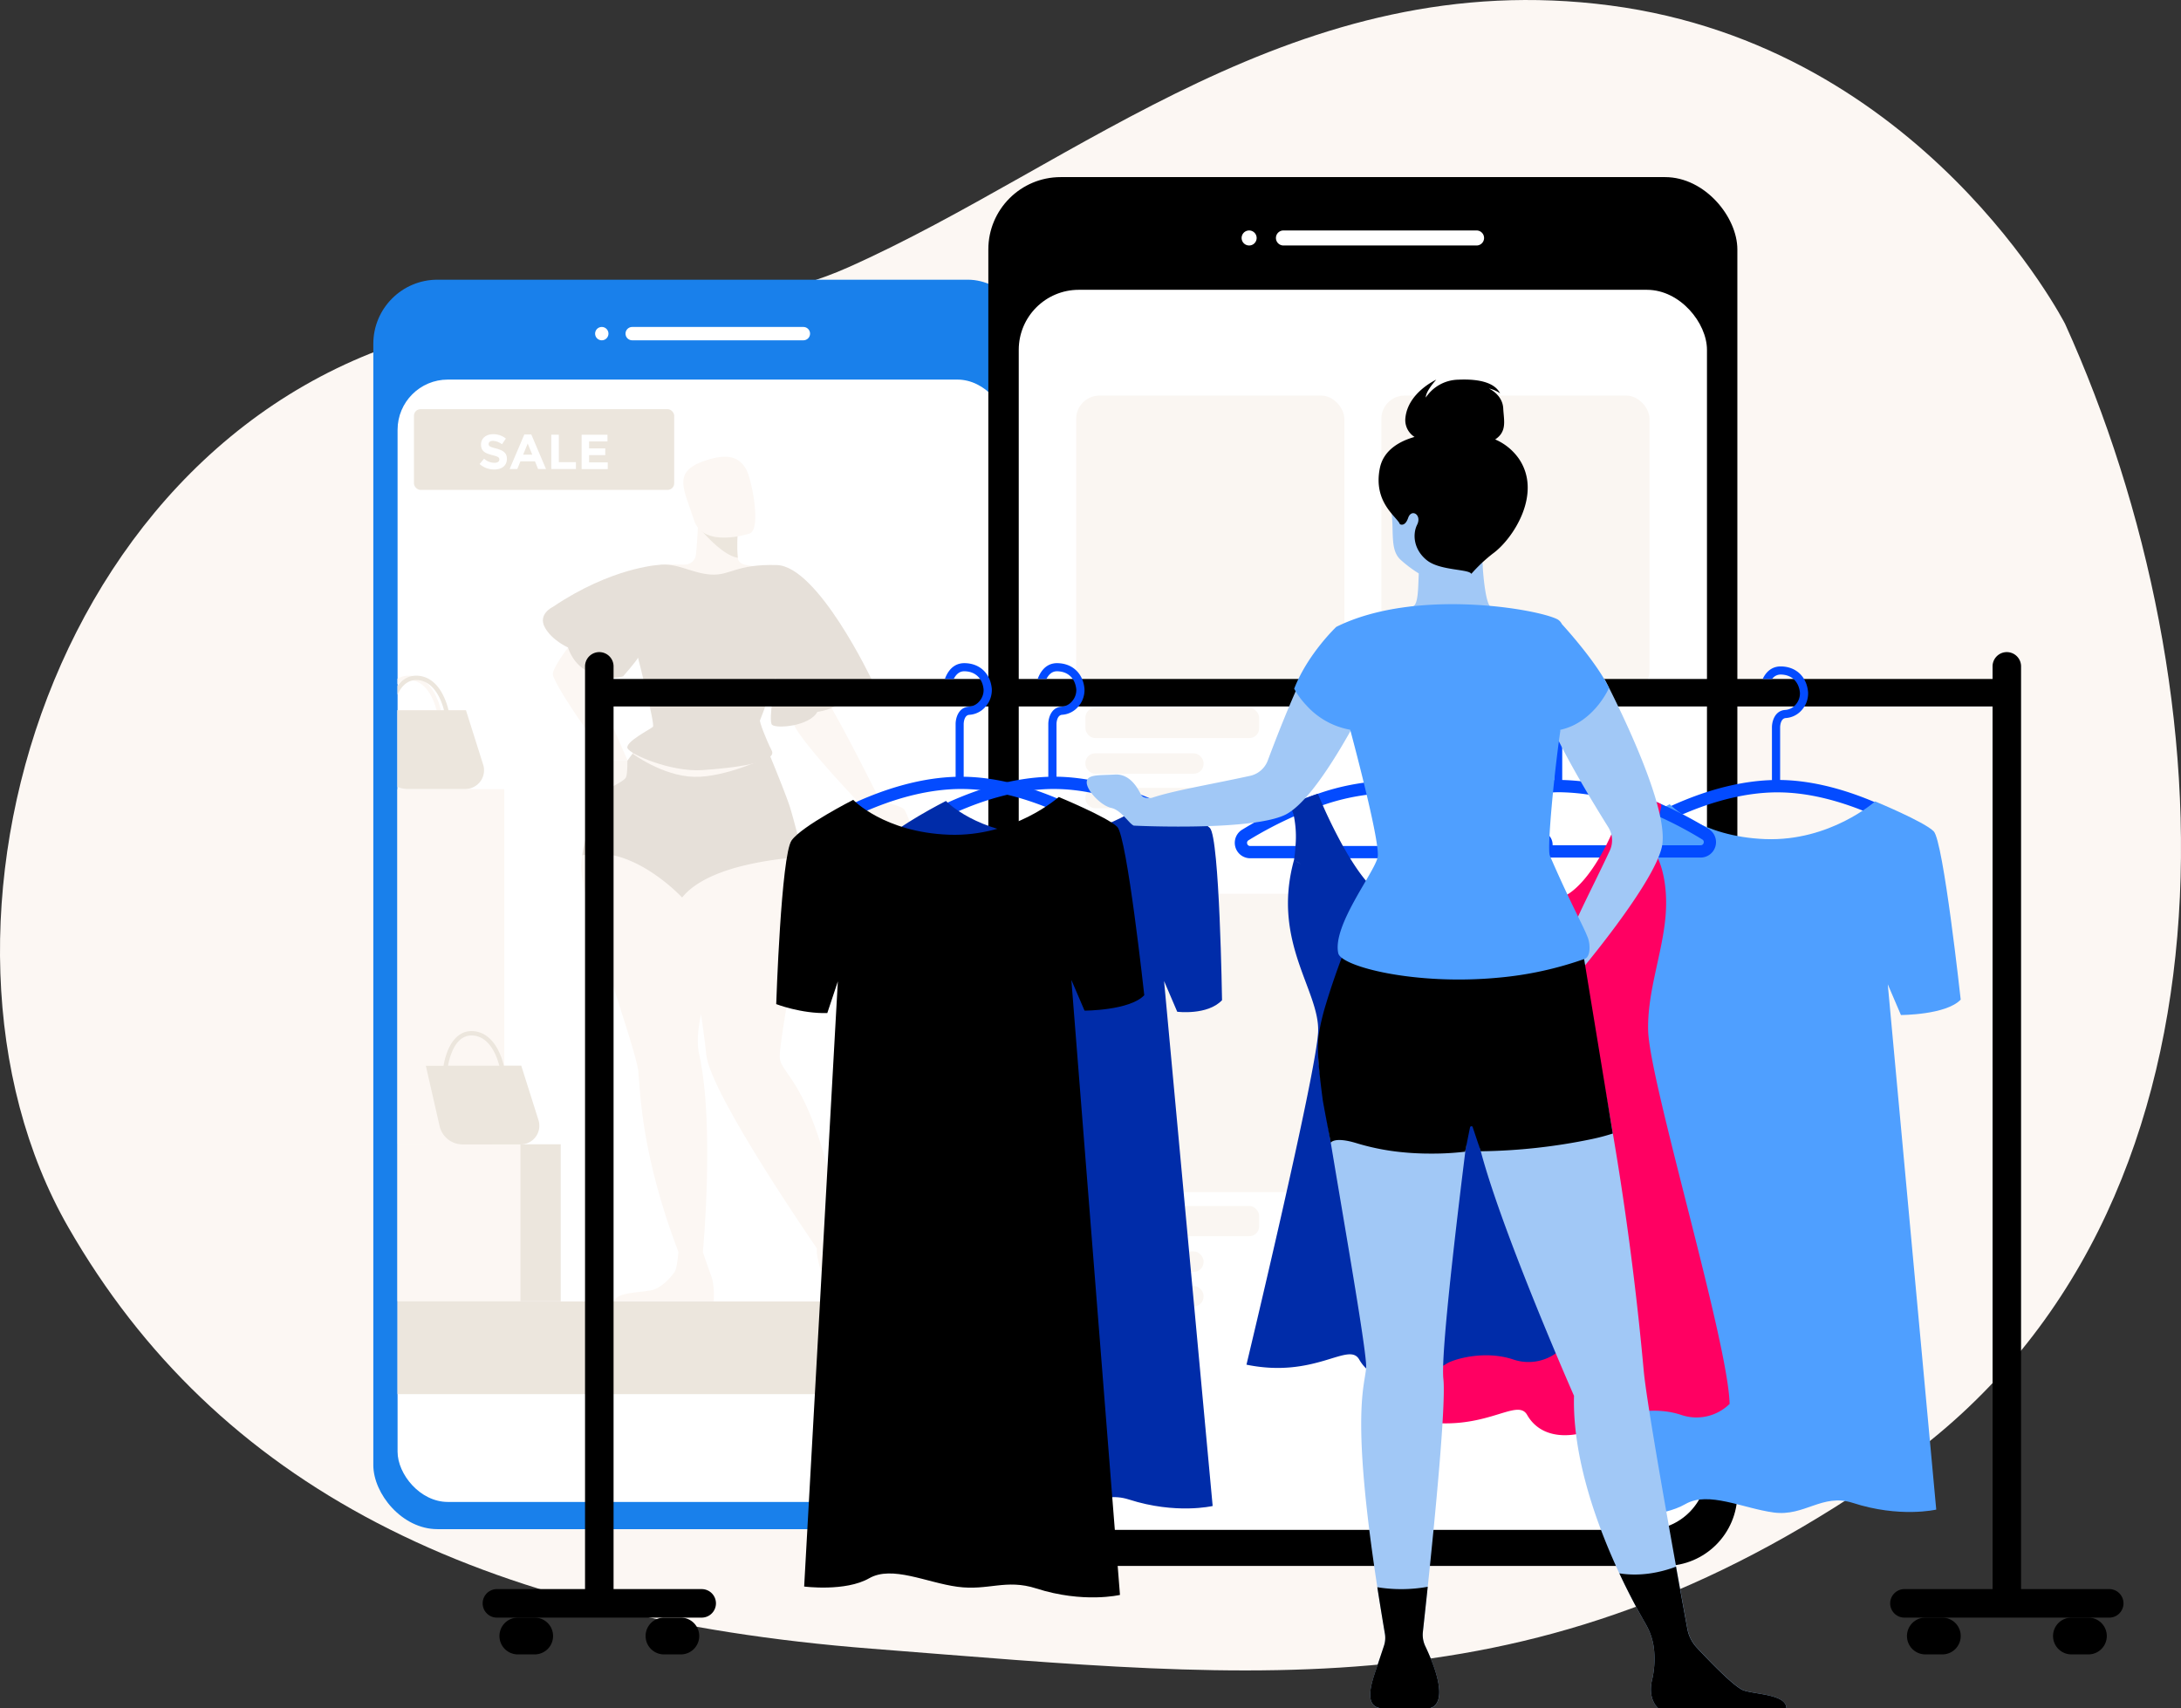 <svg xmlns="http://www.w3.org/2000/svg" xmlns:xlink="http://www.w3.org/1999/xlink" id="Capa_1" data-name="Capa 1" viewBox="0 0 900 705.04"><rect x="0" y="0" width="900" height="705.04" fill="#333333" stroke="none"/><defs><style>.cls-1{fill:none;}.cls-2{fill:#fcf7f3;}.cls-3{fill:#1980eb;}.cls-4{fill:#fff;}.cls-5{clip-path:url(#clip-path);}.cls-6{fill:#ece6dd;}.cls-7{fill:#e6e0d9;}.cls-8{fill:#faf6f2;}.cls-9{fill:#034bff;}.cls-10{fill:#002ca9;}.cls-11{fill:#4f9fff;}.cls-12{fill:#ff0062;}.cls-13{fill:#a1c8f6;}</style><clipPath id="clip-path"><rect class="cls-1" x="164.02" y="156.65" width="219.33" height="418.71"></rect></clipPath></defs><title>INDUSTRIA RETAIL</title><path class="cls-2" d="M852.16,133.65S793.66,19.21,664.47,2.26,445.09,68,350,110.34c-49.78,22.2-106.64,13.58-159.5,24.32C21.53,169-42.13,384.24,28.27,506.63c60.93,106,168.19,161.06,331.5,173.78S637.65,708,783.91,604.12,920.41,284.12,852.16,133.65Z"></path><rect class="cls-3" x="154.05" y="115.43" width="271.75" height="515.64" rx="26.46"></rect><rect class="cls-4" x="164.06" y="156.65" width="251.74" height="463.19" rx="20.73"></rect><path class="cls-4" d="M331.52,134.94H260.88a2.75,2.75,0,0,0,0,5.5h70.64a2.75,2.75,0,0,0,0-5.5Z"></path><path class="cls-4" d="M248.33,134.94a2.75,2.75,0,1,0,2.75,2.75A2.75,2.75,0,0,0,248.33,134.94Z"></path><g class="cls-5"><path class="cls-2" d="M373,333.88c-1.19-1.21-9.85-3.45-9.85-3.45h0s-13.83-28.11-22.58-42.65c-3-5-5.06-24.3-7.17-34.82h0s-1.26-9.3-5.65-14.46c-2.94-3.43-18.66-5.08-18.66-5.08v0l-1.46-.31c-1.53-.3-3-1.19-3.13-2.74l0-.23a45.92,45.92,0,0,1-.21-5.52.09.09,0,0,1,0-.07c0-2.75.25-4.79.25-4.79h-.05L288,217.14c-.22,5.14-.52,9-.83,11.82a4.51,4.51,0,0,1-4.21,4l-1,.06h0s-10.62-.41-14.68.83c-4.57,1.39-14.72,12.46-14.72,12.46l.06,0c-12.18,12-25.19,29-24.47,32.2,1,4.57,18.29,30.51,24.55,35.29h6.26S245,282.18,244.85,279.61c-.15-2.21,11.9-10.36,21.89-17.5a2.83,2.83,0,0,1-.21,1.82h0c-.87,2.43-3.32,6.24-1.44,12.36,4.58,15,4.28,17,4.28,17l.31.21c.23,2,.52,4.05.91,6.25,0,0-.86,2.12-8.57,10l23.29,9.7,35.32,1.15s-1.69-4.7-3.44-9.52c-1.6-4.42-3.26-8.93-3.71-10a16.19,16.19,0,0,1-.17-4.4c.35-.06,4.09-11.24,6.5-18.81a17,17,0,0,0,.73-3v0c2.09,10.08,4.71,20.12,7.57,25.21C333.63,309.86,358,335,358,335h0c1,2.16,5.64,3.13,8.88,6.71,0,0,3.28,3.33,9.48,2.87C377.54,344.48,374.15,335.09,373,333.88Z"></path><path class="cls-2" d="M290.05,516.73s4.92-52.47-1.51-81.52c0,0-2.3-7.42,2.2-21.87,7.47-24,5.39-63.31,2.58-68.81-1.06-2.08-4.15-4.52-8.19-7C273,330,253.39,322.46,253.39,322.46s-13.65,22-13.59,35.7c.07,13.14,22.73,74.49,23.6,83.93s1.32,34.57,16.56,74.64c0,0-.57,6.58-1.42,7.93s-4.4,5.93-8.46,7.45-15.68.73-16.59,4.95h41s.56-6.32-1-10.49S290.05,516.73,290.05,516.73Z"></path><path class="cls-6" d="M304.45,230.17c-6.85-.92-16.49-13-16.49-13l16.53,2.19s0,.16-.05.45a42.44,42.44,0,0,0-.2,4.8.09.09,0,0,0,0,.07A45.92,45.92,0,0,0,304.45,230.17Z"></path><path class="cls-2" d="M309.41,220.16s-19.25,6.43-23.07-5.62-8.87-19.34,3.26-23.95,16-.77,18.24,2.94S314.32,218.18,309.41,220.16Z"></path><path class="cls-2" d="M354.13,524c-1.13-2.49-5.71-8.74-5.71-8.74-11.51-69.88-26.4-70.93-26.66-79.05-.09-2.68,1.23-11.26,3-22,3.48-21.77,8.59-52.4,6.78-60.51-.83-3.67-2.15-8.16-3.59-12.64-3.32-10.27-7.28-20.45-7.28-20.45l-45.32,14.1s14.19,80.14,16.09,100.45c1.52,16.23,45.69,80.09,45.69,80.09-.56,3.66,2.37,10.09,2.14,13.47s1.81,8.34,1.81,8.34,19.86.09,20.76,0S355.25,526.47,354.13,524Z"></path><path class="cls-7" d="M331.5,353.7a133.28,133.28,0,0,0-27.08,4.15c-9,2.47-18,6.37-22.94,12.55,0,0-12.88-13.93-28.24-17.4h0a27.39,27.39,0,0,0-12.92,0s.38-14.24,18.61-39.14q1.81-2.48,3.87-5.1s17.51,10.09,46.21,3.83c2.62-.57,5.34-1.28,8.14-2.14,0,0,6.58,15.87,8.7,22.24C327.31,337.13,331.5,353.7,331.5,353.7Z"></path><path class="cls-2" d="M260.87,310.9s12.37,9.32,25.49,9.69,30.79-8.31,30.79-8.31Z"></path><path class="cls-8" d="M252.66,313.86s-6.27,7.92-6.27,9.35,1.27,7.45,2.79,7.54,2-4.91,3.21-5.84,5.42-2.68,6-4.3.52-6.75.52-6.75Z"></path><path class="cls-7" d="M271.61,233.18s-19.34,1-43.53,17.32c0,0-6.2,2.92-3.28,8.36s9.6,8.35,9.6,8.35,2.95,10.78,13.92,11.3c0,0,3.45,2.2,8.79.63,0,0,5.85-6.69,6.16-7.74,0,0,7.11,27.6,6.17,28.54s-11.52,6.24-10.51,8.82,18,9.89,30.79,9.06,31.26-3.14,28.75-8.05-5.17-12.08-4.86-12.49,6.53-17.72,6.53-17.72-3.24,17.87-1.56,19.55,15.46.65,18.71-5.34c0,0,6.58-.62,11.13-5,0,0,8.94-2.72,11.24-8.37,0,0-22.16-46.74-39.1-47.21s-19.13,4.4-27.13,3.93S279.23,232,271.61,233.18Z"></path><rect class="cls-6" x="163.65" y="472.24" width="67.74" height="64.82"></rect><rect class="cls-2" x="147.03" y="472.24" width="67.74" height="64.82"></rect><rect class="cls-2" x="139.68" y="325.68" width="54.92" height="146.56"></rect><rect class="cls-2" x="153.16" y="325.68" width="54.92" height="146.56"></rect><path class="cls-2" d="M181.94,293.1a28.62,28.62,0,0,0-2.33-6.41c-2.57-5-6.27-7.71-10.69-7.84s-8,2.73-10.22,8.3a30.78,30.78,0,0,0-1.63,6h-7.48l-2.9,24a7.56,7.56,0,0,0,7.51,8.47h25.86l12.22-32.46Zm-23,0c.79-4.26,3.2-12.65,10-12.44,7.41.22,10.35,9.08,11.2,12.44Z"></path><path class="cls-6" d="M199.37,315.53l-7.09-22.43h-7.2a28.62,28.62,0,0,0-2.33-6.41c-2.57-5-6.27-7.71-10.69-7.84s-8,2.73-10.22,8.3a30.78,30.78,0,0,0-1.63,6h-7.3L158.57,318a9.77,9.77,0,0,0,9.52,7.6H192A7.71,7.71,0,0,0,199.37,315.53ZM162.05,293.1c.79-4.26,3.21-12.65,9.95-12.44,7.42.22,10.36,9.08,11.21,12.44Z"></path><path class="cls-2" d="M204.76,439.79a28.81,28.81,0,0,0-2.32-6.41c-2.58-5-6.27-7.71-10.7-7.85s-8,2.74-10.22,8.31a32.09,32.09,0,0,0-1.63,6h-7.48l-2.9,24a7.56,7.56,0,0,0,7.51,8.47h25.86l12.22-32.45Zm-23,0c.79-4.26,3.2-12.66,9.95-12.45,7.42.23,10.35,9.08,11.21,12.45Z"></path><path class="cls-6" d="M222.19,462.21l-7.09-22.42h-7.2a28.44,28.44,0,0,0-2.33-6.41c-2.57-5-6.27-7.71-10.69-7.85s-8,2.74-10.22,8.31a30.59,30.59,0,0,0-1.63,6h-7.3l5.66,24.86a9.76,9.76,0,0,0,9.52,7.59h23.93A7.71,7.71,0,0,0,222.19,462.21Zm-37.31-22.42c.79-4.26,3.2-12.66,9.94-12.45,7.42.23,10.36,9.08,11.21,12.45Z"></path><path class="cls-6" d="M146.62,438.07s-17.43,13-20.83,12.18,12.74-14,12.74-14c-6.08-2.92-25-1.09-25-1.09s-6.29,20.28-9.39,18.68,6.48-17.67,6.48-17.67c-6.76-.41-15.06,4.61-15.06,4.61-11.36,9,.75,23.09.75,23.09a34.5,34.5,0,0,1-9.51,13.34s-10.24,7.57-10.95,21.11l1.86.17s3-12.74,8.39-18.66L87,479c.86-.8,1.47-1.4,1.88-1.85,2.67-2.57,6.36-5.84,8.13-6.15a3.87,3.87,0,0,1-.07-.89c0,.28,0,.58.07.89.61,7.13,14.46,13.37,23,14.65s5.88-2.22,3-7.41-12.23-7.52-14.35-9.91,2.27-2.39,7.4-.05,5.83,8.59,14.07,12.54,20.62-9.72,20.62-9.72c-6.56-.34-15.93-7.46-15.6-9.64s15.91,3.76,18.57,4,8.72-3,9.65-13.75S146.62,438.07,146.62,438.07Z"></path><path class="cls-6" d="M54,446.12s19.25-10.78,10.27-25.41c0,0-7.19-9-14.89-11.3,0,0,4.1,21.82,0,22.34s-2.83-24.65-2.83-24.65-20.28-9.75-28.24-9c0,0,12.58,21.3,8.47,20.79S8.6,396.83,8.6,396.83-12.2,393-15.53,405.3s2,18.49,5.13,19.26,22.85.51,22.33,3.08S-1.93,434.31-9.37,432c0,0,8.21,20.28,19,19.26s14.12-7.71,20.8-8.22,11.55,1.28,8.21,3.08-14.63.59-20,5.17-9.76,7.41.26,9.46,28,.78,31.57-6.93q.24-.49.45-1a3.59,3.59,0,0,1-.45,1c1.85,1.08,4.63,6.23,6.55,10.18.27.67.7,1.59,1.34,2.84.23.49.42.92.56,1.23,3.6,8.81,1.72,24.21,1.72,24.21l2.14.58c4.74-15.37-3.58-28-3.58-28A40.92,40.92,0,0,1,54,446.12Z"></path><path class="cls-6" d="M133.53,487.39A49.72,49.72,0,0,1,93,536.25a48.37,48.37,0,0,1-6.17.76q-1.5.09-3,.09A49.72,49.72,0,0,1,34.1,487.39Z"></path><path class="cls-6" d="M93,536.25a48.37,48.37,0,0,1-6.17.76,49.7,49.7,0,0,1-46.68-49.62H52.51A49.72,49.72,0,0,0,93,536.25Z"></path><rect class="cls-6" x="32.46" y="487.07" width="102.2" height="1.53"></rect><rect class="cls-6" x="32.46" y="537.1" width="348.43" height="38.26" rx="6.13"></rect></g><rect class="cls-6" x="170.82" y="168.86" width="107.39" height="33.32" rx="2.71"></rect><path class="cls-4" d="M197.91,191.5l1.84-2.21A6.44,6.44,0,0,0,204,191c1.28,0,2.05-.5,2.05-1.37s-.49-1.19-2.86-1.8c-2.85-.73-4.69-1.52-4.69-4.37,0-2.57,2.06-4.27,5-4.27a8.18,8.18,0,0,1,5.25,1.8l-1.61,2.35a6.67,6.67,0,0,0-3.68-1.4c-1.2,0-1.82.55-1.82,1.28,0,.93.6,1.23,3.05,1.86,2.87.75,4.49,1.78,4.49,4.29,0,2.81-2.14,4.38-5.2,4.38A9,9,0,0,1,197.91,191.5Z"></path><path class="cls-4" d="M216.37,179.3h2.87l6.07,14.26h-3.26l-1.29-3.17h-6l-1.29,3.17H210.3Zm3.27,8.34-1.88-4.59-1.88,4.59Z"></path><path class="cls-4" d="M227.49,179.41h3.11v11.32h7.06v2.83H227.49Z"></path><path class="cls-4" d="M240,179.41h10.67v2.77H243.1v2.87h6.67v2.77H243.1v3h7.69v2.77H240Z"></path><rect x="407.84" y="73.09" width="309.09" height="573.15" rx="29.85"></rect><rect class="cls-4" x="420.39" y="119.6" width="284" height="511.76" rx="24.78"></rect><path class="cls-4" d="M609.31,95.11H529.62a3.1,3.1,0,0,0,0,6.2h79.69a3.1,3.1,0,1,0,0-6.2Z"></path><path class="cls-4" d="M515.46,95.11a3.1,3.1,0,1,0,3.1,3.1A3.11,3.11,0,0,0,515.46,95.11Z"></path><rect class="cls-8" x="444.09" y="163.24" width="110.67" height="123.16" rx="9.64"></rect><rect class="cls-8" x="447.89" y="292.14" width="71.7" height="12.45" rx="4.02"></rect><rect class="cls-8" x="447.89" y="310.89" width="48.76" height="8.42" rx="4.02"></rect><rect class="cls-8" x="447.89" y="325.14" width="48.76" height="8.42" rx="4.02"></rect><rect class="cls-8" x="570.02" y="163.24" width="110.67" height="123.16" rx="9.64"></rect><rect class="cls-8" x="573.81" y="292.14" width="71.7" height="12.45" rx="4.02"></rect><rect class="cls-8" x="573.81" y="310.89" width="48.76" height="8.42" rx="4.02"></rect><rect class="cls-8" x="573.81" y="325.14" width="48.76" height="8.42" rx="4.02"></rect><rect class="cls-8" x="444.09" y="368.82" width="110.67" height="123.16" rx="9.64"></rect><rect class="cls-8" x="447.89" y="497.71" width="71.7" height="12.45" rx="4.02"></rect><rect class="cls-8" x="447.89" y="516.46" width="48.76" height="8.42" rx="4.02"></rect><rect class="cls-8" x="447.89" y="530.71" width="48.76" height="8.42" rx="4.02"></rect><rect class="cls-8" x="570.02" y="368.82" width="110.67" height="123.16" rx="9.64"></rect><rect class="cls-8" x="573.81" y="497.71" width="71.7" height="12.45" rx="4.02"></rect><rect class="cls-8" x="573.81" y="516.46" width="48.76" height="8.42" rx="4.02"></rect><rect class="cls-8" x="573.81" y="530.71" width="48.76" height="8.42" rx="4.02"></rect><rect x="251.55" y="280.21" width="576.58" height="11.34" transform="translate(1079.68 571.76) rotate(180)"></rect><path d="M241.42,660.12h11.77V275a5.89,5.89,0,0,0-5.89-5.88h0a5.88,5.88,0,0,0-5.88,5.88Z"></path><path d="M822.25,659.88H834V275a5.88,5.88,0,0,0-5.88-5.88h0a5.88,5.88,0,0,0-5.88,5.88Z"></path><path d="M205.05,667.58h84.51a5.89,5.89,0,0,0,5.88-5.89h0a5.88,5.88,0,0,0-5.88-5.88H205.05a5.88,5.88,0,0,0-5.88,5.88h0A5.89,5.89,0,0,0,205.05,667.58Z"></path><path d="M785.88,667.58h84.51a5.89,5.89,0,0,0,5.88-5.89h0a5.88,5.88,0,0,0-5.88-5.88H785.88a5.89,5.89,0,0,0-5.89,5.88h0A5.89,5.89,0,0,0,785.88,667.58Z"></path><path d="M213.69,667.58h6.95a7.59,7.59,0,1,1,0,15.18h-6.95a7.59,7.59,0,1,1,0-15.18Z"></path><path d="M207,675.17a6.73,6.73,0,1,0,6.73-6.72A6.72,6.72,0,0,0,207,675.17Z"></path><path d="M274,667.58h6.95a7.59,7.59,0,1,1,0,15.18H274a7.59,7.59,0,1,1,0-15.18Z"></path><path d="M267.24,675.17a6.73,6.73,0,1,0,6.73-6.72A6.72,6.72,0,0,0,267.24,675.17Z"></path><path d="M794.51,667.58h7a7.59,7.59,0,0,1,0,15.18h-7a7.59,7.59,0,0,1,0-15.18Z"></path><path d="M787.79,675.17a6.73,6.73,0,1,0,6.72-6.72A6.72,6.72,0,0,0,787.79,675.17Z"></path><path d="M854.79,667.58h7a7.59,7.59,0,1,1,0,15.18h-7a7.59,7.59,0,1,1,0-15.18Z"></path><path d="M848.07,675.17a6.73,6.73,0,1,0,6.72-6.72A6.72,6.72,0,0,0,848.07,675.17Z"></path><path class="cls-9" d="M669.47,343.59c12.2-7.81,36.26-20.86,61.73-21.66v-21.8c0-2.36,1.15-6.88,5.48-7.14a6.17,6.17,0,0,0,4.33-2.22,7,7,0,0,0,1.74-4.88c-.43-4.63-3.51-7.51-8-7.51a4.3,4.3,0,0,0-3.48,1.83h-3.89c2-4.22,5.07-5.18,7.37-5.18,6.31,0,10.77,4.15,11.36,10.56a10.33,10.33,0,0,1-2.53,7.36,9.52,9.52,0,0,1-6.67,3.38c-2.28.14-2.33,3.65-2.33,3.8v21.76c24.37.31,48.23,12.73,60.47,20.23a6.37,6.37,0,0,1-3.34,11.79H672.49a5.6,5.6,0,0,1-3-10.32Zm2.52,4.86a.47.47,0,0,0,.5.38H791.68a1.24,1.24,0,0,0,1.24-.95,1.19,1.19,0,0,0-.55-1.43C780.42,339.13,757,327,733.56,327h-.95c-24.7.35-48.45,13.24-60.4,20.9A.46.46,0,0,0,672,348.45Z"></path><path class="cls-9" d="M370.86,342.24c12.19-7.81,36.25-20.87,61.73-21.66V298.77c0-2.35,1.14-6.87,5.47-7.13a6.17,6.17,0,0,0,4.33-2.22,7,7,0,0,0,1.75-4.88c-.43-4.63-3.51-7.51-8-7.51-2.07,0-3.43,1.42-4.32,3.18h-3.62c2-5.38,5.42-6.53,7.94-6.53,6.31,0,10.78,4.14,11.37,10.55a10.37,10.37,0,0,1-2.54,7.36,9.53,9.53,0,0,1-6.66,3.39c-2.28.14-2.34,3.65-2.34,3.79v21.77c24.38.31,48.24,12.72,60.48,20.22a6.37,6.37,0,0,1-3.35,11.79H373.88a5.59,5.59,0,0,1-3-10.31Zm2.52,4.86a.47.47,0,0,0,.5.37H493.06a1.23,1.23,0,0,0,1.25-.94,1.19,1.19,0,0,0-.56-1.43c-11.94-7.32-35.33-19.49-58.8-19.49H434c-24.71.35-48.45,13.24-60.4,20.9A.46.46,0,0,0,373.38,347.1Z"></path><path class="cls-9" d="M332.6,342.24c12.2-7.81,36.26-20.87,61.74-21.66V298.77c0-2.35,1.14-6.87,5.47-7.13a6.17,6.17,0,0,0,4.33-2.22,7,7,0,0,0,1.74-4.88c-.42-4.63-3.5-7.51-8-7.51-2.08,0-3.43,1.42-4.32,3.18H389.9c2-5.38,5.43-6.53,8-6.53,6.31,0,10.77,4.14,11.37,10.55a10.37,10.37,0,0,1-2.54,7.36A9.53,9.53,0,0,1,400,295c-2.27.14-2.33,3.65-2.33,3.79v21.77c24.37.31,48.24,12.72,60.47,20.22a6.36,6.36,0,0,1-3.34,11.79H335.63a5.6,5.6,0,0,1-3-10.31Zm2.52,4.86a.48.48,0,0,0,.51.37H454.81a1.24,1.24,0,0,0,1.25-.94,1.21,1.21,0,0,0-.56-1.43c-11.95-7.32-35.34-19.49-58.81-19.49h-.94c-24.71.35-48.45,13.24-60.41,20.9A.47.47,0,0,0,335.12,347.1Z"></path><path class="cls-10" d="M475.15,329.38s-18.56,16.56-45.33,15.56-39.47-14.39-39.47-14.39-21.08,10.71-25.43,16.73-6.35,67.58-6.35,67.58,10.37,4,21.07,3.68L384,405.49,370.81,624.33s16.3.67,26.12-5c9.45-5.43,23.7,1.79,36.41,3.5s20-8,32.5-4c19.48,6.26,34.57,2.68,34.57,2.68L480.36,404.86l5.43,12.68s12.47,1.59,18.49-4.77c0,0-1-67-5-71.06S475.15,329.38,475.15,329.38Z"></path><path d="M436.9,328.92s-18.57,16.56-45.33,15.56-39.48-14.39-39.48-14.39S331,340.8,326.67,346.82s-6.36,67.57-6.36,67.57,10.37,4,21.08,3.69L345.74,405l-13.9,249.75s17,2.22,26.83-3.41c9.46-5.42,23.7,1.8,36.42,3.51s20-3.33,32.5.68c19.48,6.26,34.57,2.68,34.57,2.68L442.1,404.4l5.44,12.68s18.63,0,24.65-6.37c0,0-7.13-65.45-11.15-69.47S436.9,328.92,436.9,328.92Z"></path><path class="cls-11" d="M773.77,330.74s-18.57,16.56-45.33,15.55S689,331.91,689,331.91s-21.08,10.7-25.42,16.72-6.36,67.58-6.36,67.58,10.37,4,21.08,3.68l-1-12.25-7.87,218.05s16.31.67,26.12-5c9.46-5.42,23.7,1.8,36.41,3.51s20-8,32.51-4C783.93,626.54,799,623,799,623L779,406.22l5.43,12.67s18.64,0,24.66-6.36c0,0-7.13-65.46-11.15-69.47S773.77,330.74,773.77,330.74Z"></path><path class="cls-9" d="M579.56,343.59a161.74,161.74,0,0,1,22.28-11.94,133.1,133.1,0,0,1,13.27-5,97.57,97.57,0,0,1,26.18-4.72h0V300.13c0-2.36,1.14-6.88,5.47-7.14a6.17,6.17,0,0,0,4.33-2.22,7,7,0,0,0,1.74-4.88c-.42-4.63-3.5-7.51-8-7.51a4.32,4.32,0,0,0-3.48,1.83h-3.89c2-4.22,5.07-5.18,7.37-5.18,6.31,0,10.77,4.15,11.37,10.56a10.39,10.39,0,0,1-2.54,7.36,9.52,9.52,0,0,1-6.67,3.38c-2.27.14-2.33,3.65-2.33,3.8v21.76a96.47,96.47,0,0,1,29.15,5.38c4.22,1.42,8.25,3,12,4.69a166.2,166.2,0,0,1,19.29,10.16,6.37,6.37,0,0,1-3.34,11.79H582.58a5.6,5.6,0,0,1-3-10.32Zm2.52,4.86a.47.47,0,0,0,.5.38H701.77a1.23,1.23,0,0,0,1.25-.95,1.21,1.21,0,0,0-.56-1.43,160.9,160.9,0,0,0-18.77-9.87c-3.74-1.66-7.74-3.24-11.93-4.63a90.27,90.27,0,0,0-28.11-5h-.94a91.2,91.2,0,0,0-25.94,4.46A130.56,130.56,0,0,0,602.25,337a160.82,160.82,0,0,0-20,10.85A.46.46,0,0,0,582.08,348.45Z"></path><path class="cls-9" d="M512.56,342.42a165.61,165.61,0,0,1,19.3-10.16c3.77-1.67,7.8-3.27,12-4.69A96.35,96.35,0,0,1,573,322.19V300.42c0-.14,0-3.65-2.33-3.79a9.52,9.52,0,0,1-6.67-3.38,10.33,10.33,0,0,1-2.53-7.36c.59-6.41,5-10.56,11.36-10.56,2.24,0,5.18.91,7.23,4.88h-4a4.17,4.17,0,0,0-3.23-1.53c-4.53,0-7.61,2.88-8,7.51a7,7,0,0,0,1.74,4.88,6.17,6.17,0,0,0,4.33,2.22c4.33.26,5.48,4.78,5.48,7.13v21.8h0a97.57,97.57,0,0,1,26.18,4.72,133.1,133.1,0,0,1,13.27,5,161.74,161.74,0,0,1,22.28,11.94,5.6,5.6,0,0,1-3,10.32H515.9a6.37,6.37,0,0,1-3.34-11.79Zm2.09,5.76a1.23,1.23,0,0,0,1.25.95H635.09a.47.47,0,0,0,.5-.38.46.46,0,0,0-.22-.58,160.82,160.82,0,0,0-20-10.85,131.14,131.14,0,0,0-14.51-5.58A91.33,91.33,0,0,0,575,327.28H574a90.27,90.27,0,0,0-28.11,5c-4.19,1.39-8.19,3-11.93,4.63a159.84,159.84,0,0,0-18.76,9.87A1.21,1.21,0,0,0,514.65,348.18Z"></path><path class="cls-12" d="M713.74,579.38a19.51,19.51,0,0,1-20,4.54c-12-4-24.61,0-27.2,1.57-14.26,8.88-29.85,9.8-36.36-1.56-4.33-7.58-18.06,8-46.51,2.14,0,0,23.51-143.56,24.18-160.58s-13.92-37.13-4.55-70.92c0,0,0-.23.1-.66.13-.94.35-2.8.5-5.08a43,43,0,0,0-.65-12.25,11.23,11.23,0,0,0-2.12-4.62c3.77-1.67,7.8-3.27,12-4.69.52,1.24,1.2,2.84,2,4.68,2,4.63,4.95,10.81,8.33,16.88,1,1.71,1.94,3.42,3,5.08,5.32,8.67,11.41,16,17,16.72,0,0,7.32-1,16.56-16.72.91-1.55,1.83-3.24,2.78-5.08a150.12,150.12,0,0,0,7.39-17.39c.54-1.54,1.1-3.14,1.65-4.8a133.1,133.1,0,0,1,13.27,5,6,6,0,0,1,.5.84s-.46,1.75-.91,4.53a66.16,66.16,0,0,0-.9,11.81,46.2,46.2,0,0,0,.37,5.08c0,.22.07.44.1.66,0,0,4.37,8.47,3,23.86s-7.59,31.09-7.15,47C680.78,446.91,713.07,553.29,713.74,579.38ZM606.09,356.32l-2.33-1.48C604.21,355.14,605,355.66,606.09,356.32Z"></path><path class="cls-10" d="M644.43,556.5a19.53,19.53,0,0,1-20,4.54c-12-4-24.61,0-27.2,1.57-14.26,8.88-29.85,9.79-36.36-1.57-4.33-7.57-18.06,8-46.51,2.15,0,0,28.9-120.4,29.57-137.42s-19.31-37.11-9.94-70.9c0,0,0-.24.1-.66.13-.94.36-2.8.5-5.08a43,43,0,0,0-.65-12.25,11.23,11.23,0,0,0-2.12-4.62c3.77-1.67,7.8-3.27,12-4.69.52,1.24,1.2,2.84,2,4.68,2,4.63,5,10.81,8.33,16.88,1,1.71,1.94,3.42,3,5.08,5.32,8.67,11.41,16.05,17,16.72,0,0,7.32-1,16.56-16.72q1.37-2.32,2.78-5.08a150.12,150.12,0,0,0,7.39-17.39c.54-1.54,1.1-3.14,1.65-4.8a133.1,133.1,0,0,1,13.27,5,6,6,0,0,1,.5.84s-.46,1.75-.91,4.53a66.16,66.16,0,0,0-.9,11.81,46.23,46.23,0,0,0,.38,5.08c0,.22.06.44.09.66,0,0,4.37,8.47,3,23.86s-7.59,31.09-7.15,47C611.47,447.21,643.76,530.4,644.43,556.5ZM536.78,356.62l-2.33-1.48C534.9,355.44,535.7,356,536.78,356.62Z"></path><path class="cls-13" d="M685.78,349.47c-3.35,15.43-34.29,52.09-34.4,52.16a3.28,3.28,0,0,1-1.22.4h0c-2.56.44-7.54.26-10.28,2.57-3.32,2.8-11.89,3.67-14.52,1.57s.88-5.77,4.55-11.19,11-3.85,13.29-3.5c1.36.21,2.53-1,3.25-2a.21.21,0,0,1,0-.06l.36-.55c3.13-9.15,10.18-22.25,17.46-37.78a10.14,10.14,0,0,0-.58-9.67c-4.86-7.77-14.74-23.91-21.09-36.87-.74-3.75-1.48-7.27-2.05-9.93,14-2.25,19.73-10.74,21.6-14.36C668.73,293,689.08,334.26,685.78,349.47Z"></path><path class="cls-13" d="M530.17,336.34c-14.29,6.71-62.2,4.42-62.33,4.38a3.28,3.28,0,0,1-1-.72l-.05,0c-1.9-1.76-4.78-5.83-8.28-6.6-4.24-.94-10.14-7.21-10.07-10.57s5.11-2.81,11.66-3.19S469.8,326,470.9,328c.66,1.2,2.34,1.39,3.58,1.34h.07l.67-.05c9.16-3.08,23.84-5.44,40.61-9.1a10.12,10.12,0,0,0,7.32-6.33c3.22-8.59,10-26.24,16.46-39.16,2.53-2.87,4.87-5.59,6.64-7.67,10.27,9.72,20.52,9.15,24.53,8.43C564.63,288.51,544.26,329.72,530.17,336.34Z"></path><path class="cls-13" d="M615.34,250.67c-1.93-1-2.94-9.54-3.41-15.58q0-.41-.06-.78l0-.75c0-.36-.05-.71-.07-1l0-.32-.61,0,.22-.21c6.88-6.59,1.37-10.62,4.12-30.92,1.23-9.09-8-13.22-26.36-11.63-10,.87-14.8,3.41-15.88,9-.91,4.7,1,9.7,1.3,17.85.21,6.89,0,11.69,3.51,14.81a52.31,52.31,0,0,0,7.36,5.51c-.29,6.75-.22,13-2.59,13.69-.21.06-8.32,1.24-8.32,1.24l26.69,19s25.32-13.21,28.11-15.24C623.88,251.14,616.44,251.23,615.34,250.67Z"></path><path d="M626.64,189.12a23,23,0,0,0-9.65-7.77c5-3.28,3.58-7.83,3.33-12.78-.29-5.78-5.93-8.24-5.93-8.24a12.7,12.7,0,0,1,4.63,2c-2-4-7.67-6.07-17.21-5.64a16.47,16.47,0,0,0-13.46,7.38c0-2.75,4.34-7.38,4.34-7.38s-11.57,5.21-12.73,15.63a8.23,8.23,0,0,0,3.76,8c-6,1.7-12.8,5.31-14.33,12.94-2.83,14.16,7.11,20,8.28,23.06,0,0,2.07,1.32,3.42-2.61s5.74-1.27,3.7,2.83-1.34,10.47,4.1,14.74,17.3,3.51,18.25,5.55a65.46,65.46,0,0,1,8.84-8.34C624.4,222.44,636.7,203.52,626.64,189.12Z"></path><path class="cls-13" d="M587.14,673.52a10.93,10.93,0,0,0,1,5.88c12.17,25.69,1.35,25.64,1.35,25.64s-9.08,0-18.76,0c-8.68,0-4.47-11.33-2.79-16.31,1.05-3.12,2.34-7,3.17-9.49a10.31,10.31,0,0,0,.38-5q-1.74-10.25-3.12-19.17c-11-71.65-5.2-82.84-4.63-90.63.63-8.52-20.21-120.51-19.57-127.28s11-45.66,11-45.66c18.43,2.53,54.75,42.84,54.75,42.84S593.93,553.86,595.61,569c1.15,10.4-3.46,57.57-6.45,85.92C588.29,663.16,587.55,669.83,587.14,673.52Z"></path><path class="cls-13" d="M737.16,705H684.31s-4.61-3.59-2.51-12a38.08,38.08,0,0,0,.85-10.95,26.49,26.49,0,0,0-3.55-11.84c-2.52-4.36-6.57-11.69-10.87-20.91-9.11-19.52-19.37-47.45-18.71-73.26,0,0-37.24-84.51-40.8-112s46.55-49.78,46.55-49.78a1267.5,1267.5,0,0,1,23,151.17c1,11.37,8.19,52.23,13.39,81.1,2,11.16,3.73,20.52,4.68,25.7a15.28,15.28,0,0,0,3.87,7.69c5.23,5.62,15.66,16.44,19.37,17.68C724.58,699.34,737.16,699.21,737.16,705Z"></path><path d="M665.52,467.8a84.28,84.28,0,0,1-8.8,2.32,238.05,238.05,0,0,1-45.67,5l-3.28-9.77a.12.12,0,0,0,0-.08.54.54,0,0,0-.33-.43.62.62,0,0,0-.72.17.58.58,0,0,0-.13.34l-2,9.94a112.35,112.35,0,0,1-13.23.79c-1.58,0-3.13,0-4.63-.05-2.81-.08-5.48-.26-8-.51a97,97,0,0,1-18.89-3.72c-9.29-2.85-10.7-.21-10.7-.21-.22-1.13-3.14-16.36-3.31-17.71-1.44-11-2.49-20.22-1.7-26.54a90.29,90.29,0,0,1,3.06-13.05c3.29-11.07,7.91-22.83,7.91-22.83,21.74,6.87,97.72-1,97.72-1Z"></path><path d="M589.48,705s-9.08,0-18.76,0c-8.68,0-4.47-11.33-2.79-16.31,1.05-3.12,2.34-7,3.17-9.49a10.31,10.31,0,0,0,.38-5q-1.74-10.25-3.12-19.17a61.54,61.54,0,0,0,20.8-.18c-.87,8.28-1.61,15-2,18.64a10.93,10.93,0,0,0,1,5.88C600.3,705.09,589.48,705,589.48,705Z"></path><path d="M737.16,705H684.31s-4.61-3.59-2.51-12a38.08,38.08,0,0,0,.85-10.95,26.49,26.49,0,0,0-3.55-11.84c-2.52-4.36-6.57-11.69-10.87-20.91,4.84.8,13.13,1.1,23.39-2.75,2,11.16,3.73,20.52,4.68,25.7a15.28,15.28,0,0,0,3.87,7.69c5.23,5.62,15.66,16.44,19.37,17.68C724.58,699.34,737.16,699.21,737.16,705Z"></path><path class="cls-11" d="M643.85,301.55c0-.12,0-.24,0-.35,14-3.05,20.11-17.29,20.11-17.29-4.62-9.52-15.22-21.69-19.44-26.35a4.64,4.64,0,0,0-1.78-1.94c-8-4.25-58.68-13.13-91.31,3.08,0,0-11.78,11.13-17.38,25.52A32.25,32.25,0,0,0,539,291a31.79,31.79,0,0,0,18.17,10.16c2.26,8.46,12.44,47,11.32,52.6-1.26,6.29-18.77,28.2-16.25,39.63,1.21,5.5,31.62,13.32,65.95,10.1a144.63,144.63,0,0,0,35.75-7.78c2.49-.91,2.27-6,1.37-8.5-1.76-4.84-7.1-14.1-15.75-34.08-1.27-2.95,1.93-35.32,4.33-51.57Z"></path></svg>